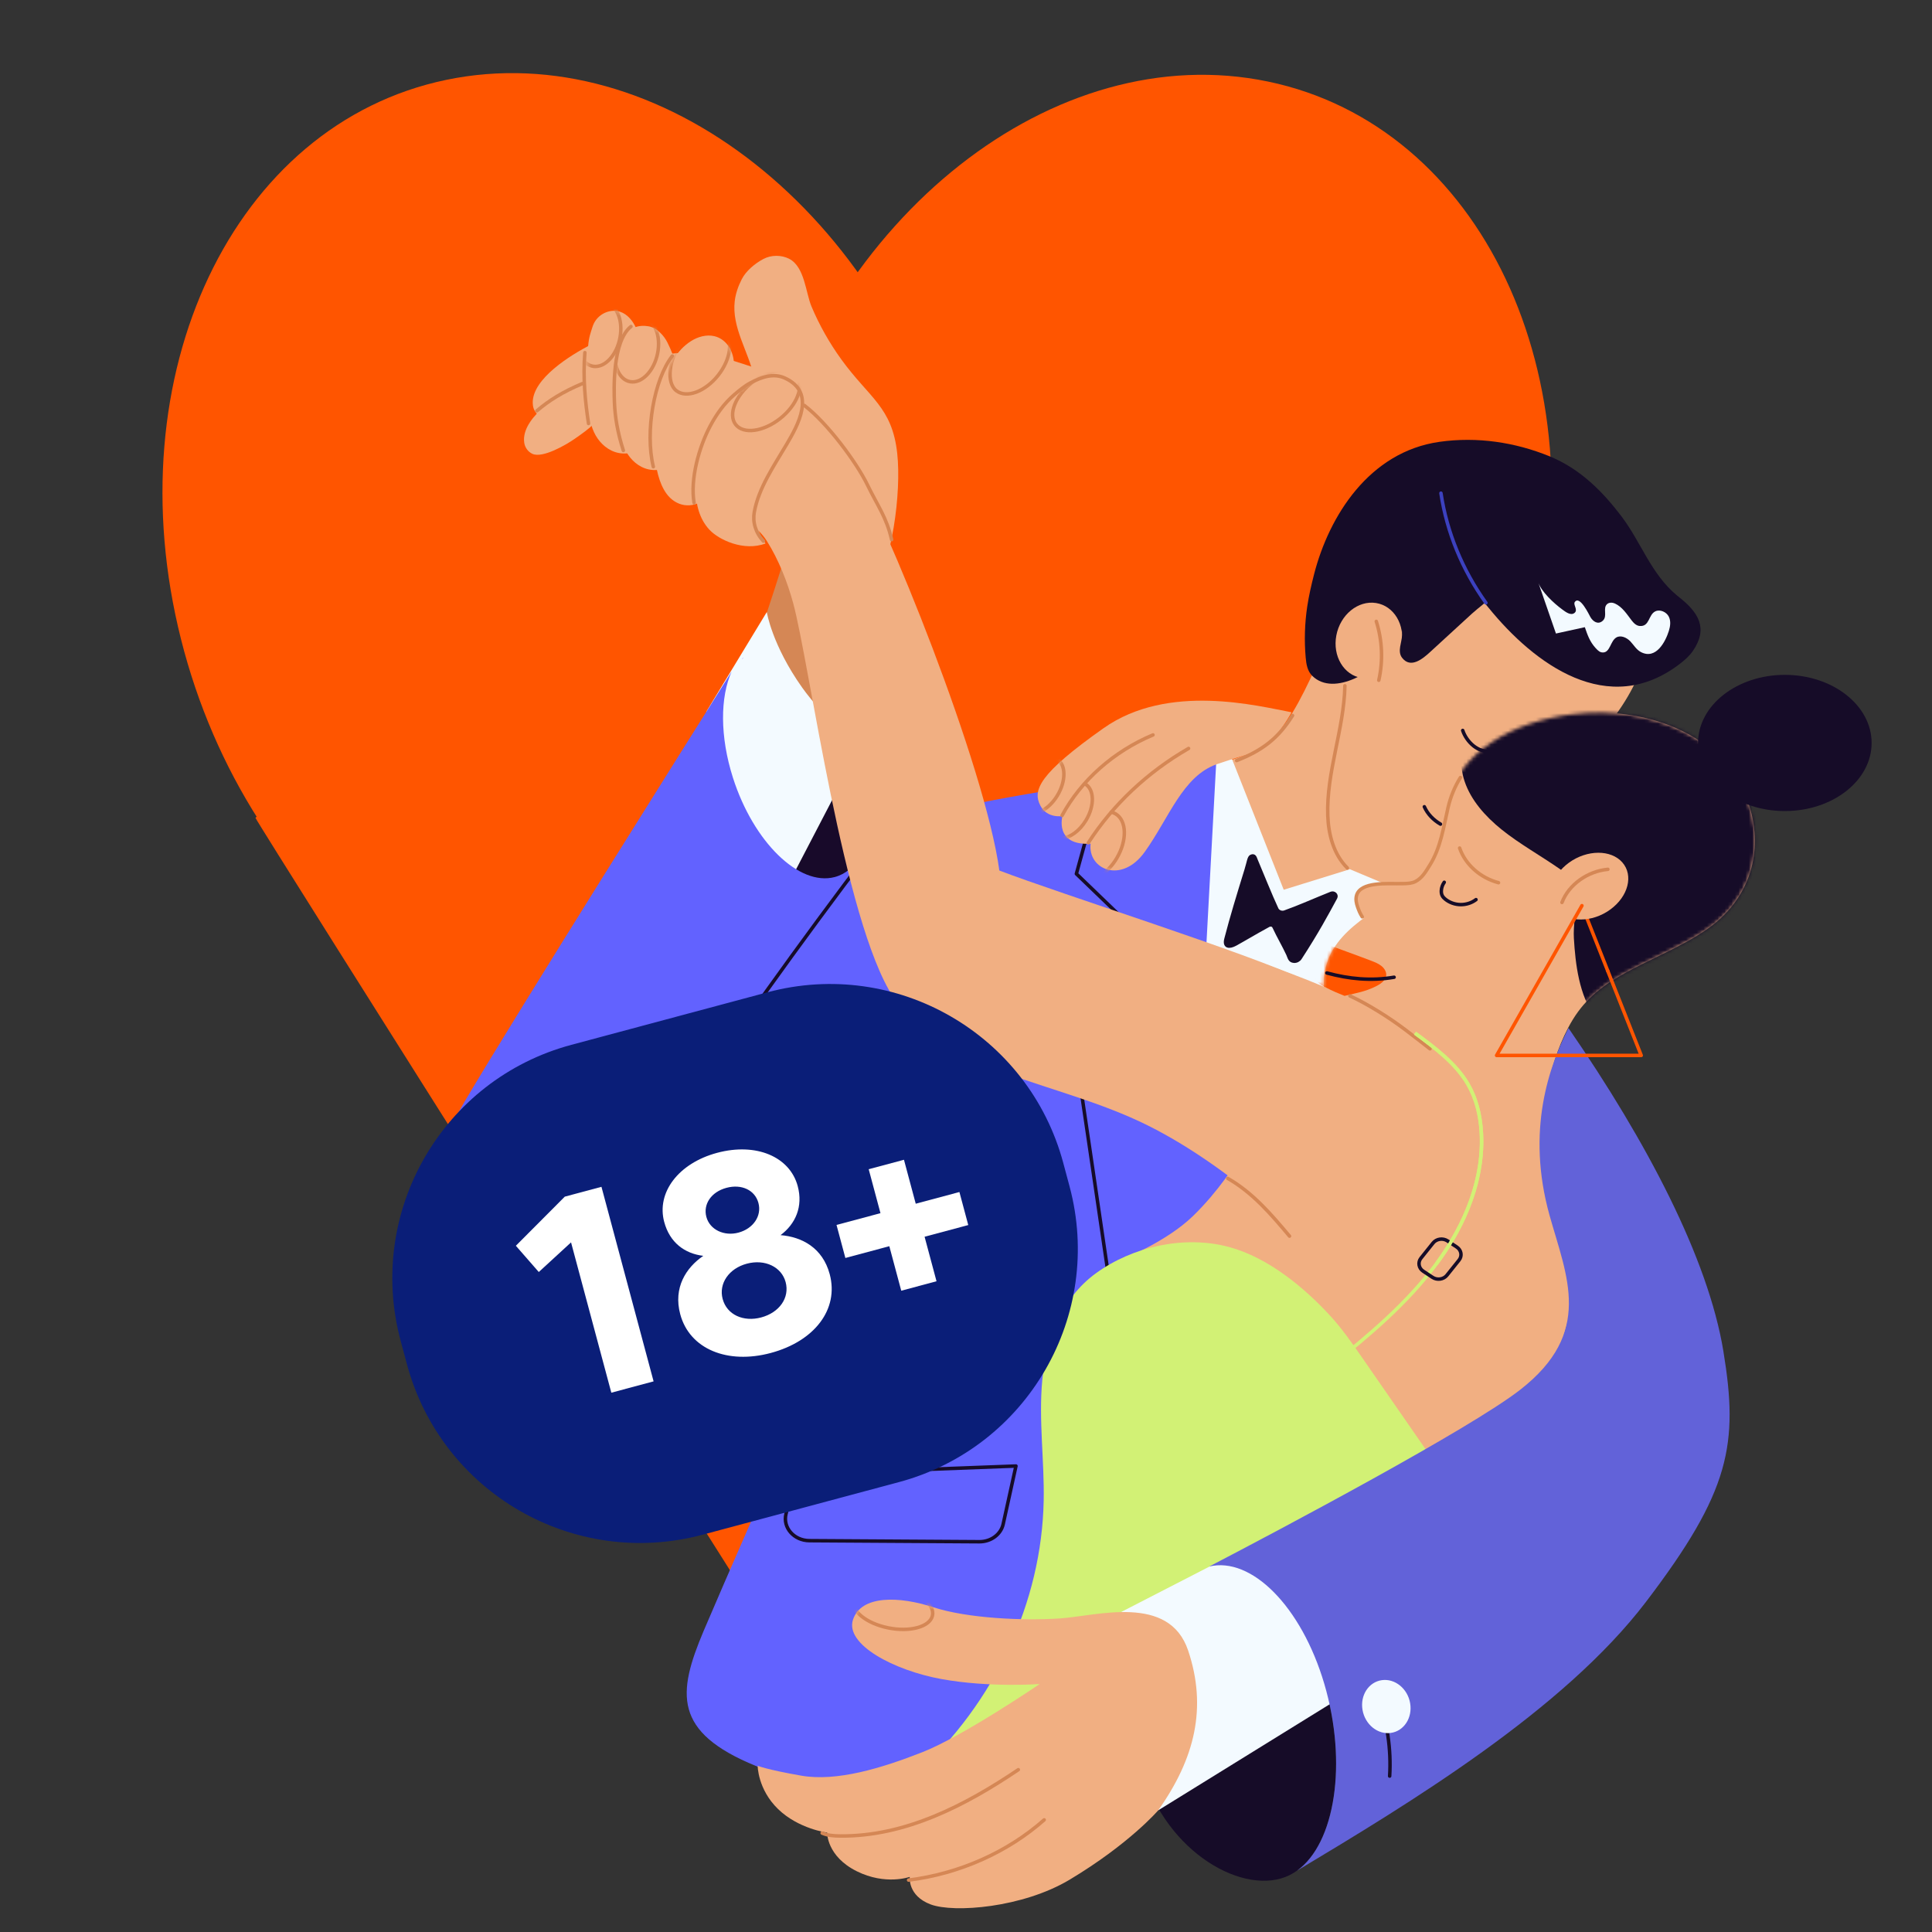<svg width="554" height="554" viewBox="0 0 554 554" fill="none" xmlns="http://www.w3.org/2000/svg">
<rect x="0" y="0" width="554" height="554" fill="#333333" stroke="none"/>
<path d="M197.132 297.607C258.242 284.897 292.296 213.099 273.195 137.241C254.094 61.383 189.071 10.192 127.961 22.902C66.852 35.611 32.797 107.41 51.898 183.267C70.999 259.125 136.023 310.317 197.132 297.607Z" fill="#FF5500"/>
<path d="M439.652 183.749C458.754 107.891 424.699 36.092 363.589 23.383C302.48 10.673 237.456 61.864 218.355 137.722C199.254 213.58 233.309 285.378 294.418 298.088C355.528 310.798 420.551 259.606 439.652 183.749Z" fill="#FF5500"/>
<path d="M73.261 234.522C73.954 236.408 221.723 469.874 221.723 469.874L409.049 249.29L137.974 166.682L73.257 234.522H73.261Z" fill="#FF5500"/>
<path d="M150.26 126.195C150.09 119.205 161.164 112.421 166.797 109.509C173.9 105.836 175.303 111.795 173.324 116.843C171.789 120.758 169.418 122.637 164.67 125.917C162.272 127.574 155.592 131.477 152.667 130.137C151.355 129.535 150.505 128.255 150.321 126.932C150.287 126.686 150.269 126.444 150.26 126.199V126.195Z" fill="#F1AF82"/>
<path d="M152.763 115.575C152.593 108.585 163.667 101.802 169.3 98.889C176.402 95.216 177.806 101.176 175.827 106.224C174.292 110.139 171.92 112.017 167.172 115.298C164.775 116.954 158.095 120.857 155.17 119.518C153.857 118.915 153.007 117.636 152.824 116.312C152.789 116.066 152.772 115.825 152.763 115.579V115.575Z" fill="#F1AF82"/>
<path d="M231.106 269.344L260.269 229.887L242.986 189.644L191.147 234.598L231.106 269.344Z" fill="#180A2A"/>
<path d="M225.708 157.125C225.708 158.302 218.366 180.289 218.366 180.289L238.67 216.41L246.012 171.655L225.708 157.129V157.125Z" fill="#D58755"/>
<path d="M169.875 93.801C170.908 90.39 174.2 88.769 176.934 89.181C179.284 89.538 181.019 91.404 182.048 93.361C186.8 102.364 188.125 114.101 186.046 123.848C185.745 125.255 185.331 126.685 184.376 127.822C182.575 129.958 179.092 130.553 176.323 129.605C173.555 128.658 171.488 126.424 170.337 123.943C169.186 121.463 168.794 118.741 168.694 116.054C168 97.716 168.842 97.213 169.875 93.801Z" fill="#F1AF82"/>
<path d="M167.713 101.112C167.111 108.418 167.818 115.242 168.764 121.447" stroke="#D58755" stroke-miterlimit="10" stroke-linecap="round"/>
<path d="M181.511 125.731C182.636 126.199 183.77 126.714 184.916 127.062C195.245 130.391 204.279 134.326 211.573 142.084C214.245 144.925 216.669 148.123 220.253 149.953C227.761 153.781 238.111 149.597 241.752 142.508C245.392 135.415 243.312 126.726 238.403 120.299C235.382 116.344 231.393 113.032 227.085 110.262C223.34 107.853 222.124 107.207 209.746 103.288C197.368 99.369 192.232 101.953 181.934 102.495L181.511 125.735V125.731Z" fill="#F1AF82"/>
<path d="M212.681 80.096C213.871 77.742 216.378 75.603 218.911 74.255C221.143 73.071 224.099 73.062 226.331 74.231C230.752 76.545 231.036 83.951 232.701 87.902C234.938 93.215 237.815 98.315 241.268 103.09C249.255 114.133 255.852 116.681 257.286 130.074C258.477 141.204 255.93 161.587 249.587 171.172C249.042 171.992 248.414 172.844 247.437 173.208C244.996 174.12 242.82 171.529 241.704 169.357C235.06 156.436 228.346 143.542 221.235 130.894C216.962 123.294 217.952 115.872 216.182 107.912C214.577 100.7 209.79 93.885 210.688 86.321C210.945 84.165 211.678 82.077 212.685 80.092L212.681 80.096Z" fill="#F1AF82"/>
<path d="M220.023 265.128L246.439 214.378C246.439 214.378 236.111 205.744 230.024 197.169C221.383 184.997 219.875 175.51 219.875 175.51L202.596 203.976L220.027 265.132L220.023 265.128Z" fill="#F3FAFF"/>
<path d="M351.699 218.411C360.99 215.035 365.812 215.693 375.857 194.391C383.291 178.629 383.099 161.289 390.519 149.917C400.429 134.718 414.058 129.836 439.869 136.029C465.679 142.222 472.698 158.548 473.317 172.998C473.671 181.252 473.113 193.829 459.689 209.591C446.269 225.354 397.539 267.767 397.539 267.767L355.623 250.317L351.699 218.415V218.411Z" fill="#F1AF82"/>
<path d="M353.033 217.04L368.105 255.135L387.075 249.254L397.059 253.443L401.763 271.65L378.843 299.423L344.566 290.789L339.199 222.671L353.033 217.04Z" fill="#F3FAFF"/>
<path d="M213.081 188.706L213.02 188.635C213.02 188.635 212.929 188.781 212.75 189.066C212.859 188.944 212.968 188.825 213.081 188.71V188.706Z" fill="#6262FF"/>
<path d="M351.847 314.588L344.187 303.065L348.73 218.994C348.73 218.994 290.46 227.862 278.915 230.688C267.366 233.513 261.594 248.043 261.594 248.043L249.957 233.715C249.264 242.975 245.532 249.866 239.354 251.494C229.117 254.193 216.055 241.441 210.173 223.02C206.389 211.165 206.507 199.852 209.794 192.573C197.408 212.239 149.427 288.531 133.239 315.86C114.583 347.345 122.135 367.93 129.241 375.601C136.348 383.272 158.553 396.994 190.532 376.813C222.512 356.629 263.817 326.356 263.817 326.356C263.817 326.356 212.881 441.413 201.776 467.648C194.216 485.514 192.961 496.676 216.739 506.384C251.213 520.463 278.92 507.597 280.249 506.789L368.632 428.884L351.847 314.592V314.588Z" fill="#6262FF"/>
<path d="M190.881 325.885C209.615 298.005 229.208 270.605 249.626 243.72" stroke="#160C28" stroke-miterlimit="10" stroke-linecap="round"/>
<path d="M319.881 380.125C319.881 378.948 304.761 277.261 304.761 277.261L330.249 271.373L308.65 250.566L317.291 219.156" stroke="#160C28" stroke-linecap="round" stroke-linejoin="round"/>
<path d="M291.324 420.38L228.25 422.753L225.39 434.098C224.4 438.017 227.657 441.757 232.082 441.785L280.834 442.09C284.147 442.11 287.012 439.994 287.661 437.038L291.328 420.38H291.324Z" stroke="#160C28" stroke-linecap="round" stroke-linejoin="round"/>
<path d="M392.607 265.663C391.312 263.868 390 262.049 389.276 260.004C388.919 258.998 388.709 257.912 388.962 256.882C389.498 254.683 391.962 253.934 394.116 253.621C398.789 252.936 403.507 252.516 408.237 252.361" fill="#F1AF82"/>
<path d="M502.027 232.494C496.372 211.406 472.96 202.047 450.777 204.828C434.048 206.924 418.113 215.344 414.394 231.408C413.082 237.078 412.284 243.006 409.088 248.023C402.74 257.976 388.431 262.065 382.336 272.146C380.352 275.427 379.458 279.207 379.633 282.943C366.414 277.364 353.857 273.561 353.857 273.561L354.367 333.504C354.367 333.504 349.667 341.337 342.094 348.692C334.521 356.05 321.987 361.035 321.987 361.035L400.067 420.843L413.91 412.776C440.544 397.588 445.41 395.944 449.766 378.125C454.465 358.899 436.368 347.745 443.418 313.331C444.752 306.817 446.543 300.719 449.674 294.708C453.14 288.059 457.652 283.827 464.585 279.809C472.738 275.082 481.867 271.757 489.54 266.408C501.26 258.238 505.489 245.384 502.031 232.494H502.027Z" fill="#F1AF82"/>
<path d="M262.697 508.729C285.316 488.129 298.714 459.397 299.276 430.297C299.498 418.767 297.794 407.216 298.875 395.729C299.956 384.242 304.329 372.327 314.23 365.123C324.729 357.484 339.574 354.1 352.466 357.587C363.628 360.606 373.93 369.141 381.403 377.264C384.843 381.001 387.707 385.138 390.563 389.258C398.751 401.074 406.938 412.895 415.126 424.71C400.739 434.597 384.551 443.667 369.043 452.039C333.902 471.015 297.837 489.761 262.697 508.737V508.729Z" fill="#D2F175"/>
<path d="M379.75 482.871C386.857 506.95 382.379 531.506 369.758 537.711C357.136 543.916 334.56 531.64 327.454 507.561C320.347 483.481 331.905 457.159 344.531 450.954C357.153 444.748 372.644 458.791 379.75 482.871Z" fill="#160C28"/>
<path d="M332.115 519.112L386.26 485.621L361.143 441.841L317.993 464.042L332.115 519.112Z" fill="#F3FAFF"/>
<path d="M332.114 519.111C342.661 504.196 346.179 489.642 340.707 473.309C335.236 456.976 314.531 463.368 303.984 464.077C293.438 464.786 277.42 464.077 267.649 460.884C257.883 457.69 246.944 457.333 244.599 464.434C242.253 471.534 256.318 478.992 269.995 481.476C283.667 483.961 298.125 482.895 298.125 482.895C298.125 482.895 276.247 497.809 264.528 502.421C252.808 507.037 239.916 510.944 229.758 509.169C219.599 507.394 217.258 506.328 217.258 506.328C217.258 506.328 217.258 513.076 223.118 518.755C228.977 524.437 237.183 525.502 237.183 525.502C237.183 525.502 237.017 532.27 245.671 536.577C253.959 540.702 260.87 538.19 260.87 538.19C260.87 538.19 260.233 543.607 266.873 546.095C273.513 548.58 293.237 547.07 306.722 538.995C323.913 528.696 332.119 519.111 332.119 519.111H332.114Z" fill="#F1AF82"/>
<path d="M494.183 387.472C489.806 360.856 472.305 327.517 449.752 294.783C444.367 305.49 437.453 323.982 444.367 348.62C449.29 366.17 456.945 382.107 435.953 398.483C421.517 409.745 367.25 438.527 346.719 449.206C358.801 446.286 373.179 460.598 379.75 482.871C386.438 505.536 382.867 528.617 371.898 536.427C403.956 517.201 448.265 490.475 471.965 459.358C496.202 427.544 498.556 414.083 494.179 387.472H494.183Z" fill="#6262D9"/>
<path d="M235.753 525.637C237.318 526.335 239.114 526.449 240.858 526.469C259.614 526.675 276.94 517.617 292.003 507.457" stroke="#D58755" stroke-miterlimit="10" stroke-linecap="round"/>
<path d="M260.539 539.117C275.07 537.29 288.909 531.141 299.42 521.841" stroke="#D58755" stroke-miterlimit="10" stroke-linecap="round"/>
<path d="M370.355 204.246C360.75 202.459 334.996 195.715 316.445 208.807C297.894 221.899 296.032 226.614 298.33 231.024C300.296 234.792 304.66 234 304.66 234C304.66 234 302.258 242.531 312.735 241.933C311.863 249.271 321.559 253.598 328.23 244.314C335.214 234.594 339.142 222.493 348.965 219.121C358.788 215.749 359.66 216.344 363.37 213.368C367.08 210.392 370.355 204.242 370.355 204.242V204.246Z" fill="#F1AF82"/>
<mask id="mask0_1202_856" style="mask-type:luminance" maskUnits="userSpaceOnUse" x="297" y="200" width="74" height="50">
<path d="M370.355 204.246C360.75 202.459 334.996 195.715 316.445 208.807C297.894 221.899 296.032 226.614 298.33 231.024C300.296 234.792 304.66 234 304.66 234C304.66 234 302.258 242.531 312.735 241.933C311.863 249.271 321.559 253.598 328.23 244.314C335.214 234.594 339.142 222.493 348.965 219.121C358.788 215.749 359.66 216.344 363.37 213.368C367.08 210.392 370.355 204.242 370.355 204.242V204.246Z" fill="white"/>
</mask>
<g mask="url(#mask0_1202_856)">
<path d="M318.646 232.875C319.095 232.982 319.527 233.152 319.928 233.394C323.128 235.332 323.25 241.038 320.194 246.141C319.047 248.055 317.617 249.612 316.113 250.71" stroke="#D58755" stroke-miterlimit="10" stroke-linecap="round"/>
<path d="M311.209 224.819C313.816 226.396 313.912 231.04 311.422 235.197C309.556 238.311 306.766 240.269 304.39 240.384" stroke="#D58755" stroke-miterlimit="10" stroke-linecap="round"/>
<path d="M303.602 227.404C305.864 223.134 305.47 218.697 302.721 217.494C299.973 216.291 295.91 218.778 293.648 223.049C291.385 227.319 291.779 231.757 294.528 232.959C297.277 234.162 301.339 231.675 303.602 227.404Z" stroke="#D58755" stroke-miterlimit="10" stroke-linecap="round"/>
</g>
<mask id="mask1_1202_856" style="mask-type:luminance" maskUnits="userSpaceOnUse" x="321" y="209" width="167" height="212">
<path d="M379.628 282.943C379.453 279.207 380.347 275.427 382.331 272.146C388.426 262.061 402.735 257.976 409.083 248.023C412.279 243.01 413.077 237.078 414.389 231.408C417.463 218.134 426.562 211.921 440.98 209.876C448.099 208.866 455.677 208.525 462.221 211.259L487.02 260.876C487.02 260.876 484.67 265.148 476.312 270.133C467.954 275.117 458.031 280.102 453.331 288.169C448.631 296.237 445.235 302.41 443.408 313.327C436.358 347.741 454.456 358.899 449.756 378.121C445.401 395.94 440.535 397.58 413.901 412.768L400.058 420.835L321.977 361.026C321.977 361.026 334.512 356.042 342.085 348.684C349.658 341.326 354.358 333.496 354.358 333.496L354.62 272.502C354.62 272.502 369.243 279.385 379.623 282.939L379.628 282.943Z" fill="white"/>
</mask>
<g mask="url(#mask1_1202_856)">
<path d="M394.386 282.904C395.816 282.21 397.32 281.208 397.49 279.742C397.607 278.727 397.015 277.725 396.182 277.039C395.349 276.354 394.307 275.922 393.269 275.526C389.559 274.095 382.531 271.579 380.813 270.91C380.395 270.747 380.098 271.746 379.728 271.987C379.296 272.269 379.109 272.764 378.947 273.227C377.801 276.492 374.827 280.368 379.501 282.813C382.775 284.524 383.556 284.71 385.539 285.562C389.468 284.643 391.526 284.295 394.381 282.908L394.386 282.904Z" fill="#FF5500"/>
</g>
<path d="M380.479 278.997C386.814 280.725 393.166 281.343 399.758 280.221" stroke="#160C28" stroke-miterlimit="10" stroke-linecap="round"/>
<path d="M414.136 252.991C413.639 253.7 413.347 254.528 413.299 255.372C413.273 255.872 413.33 256.387 413.565 256.839C413.77 257.231 414.097 257.564 414.454 257.853C415.649 258.82 417.232 259.379 418.827 259.398C420.423 259.418 422.023 258.899 423.244 257.964" stroke="#160C28" stroke-miterlimit="10" stroke-linecap="round"/>
<mask id="mask2_1202_856" style="mask-type:luminance" maskUnits="userSpaceOnUse" x="413" y="204" width="91" height="88">
<path d="M451.3 291.879C454.539 286.799 458.686 283.225 464.58 279.809C472.733 275.082 481.863 271.757 489.536 266.408C501.255 258.238 505.484 245.384 502.027 232.494C496.372 211.406 472.96 202.047 450.777 204.828C434.048 206.924 418.113 215.344 414.394 231.408C414.123 232.569 413.879 233.738 413.626 234.911L451.3 291.879Z" fill="white"/>
</mask>
<g mask="url(#mask2_1202_856)">
<path d="M428.786 236.354C429.348 236.849 429.919 237.333 430.503 237.804C435.731 242.012 441.743 245.329 447.284 249.188C454.587 254.272 450.881 261.844 451.309 269.032C451.74 276.283 452.765 285.488 457.443 291.645C463.795 291.804 469.982 289.89 475.855 287.683C486.17 283.808 496.115 278.902 504.534 272.242C512.953 265.581 519.802 257.077 523.094 247.385C525.016 241.723 525.697 235.771 525.875 229.848C526.024 224.942 525.827 219.973 524.419 215.234C522.536 208.89 518.533 203.188 513.703 198.299C509.408 193.956 504.359 190.14 498.522 187.699C480.018 179.957 449.909 185.136 433.603 195.406C424.16 201.354 417.193 211.795 419.421 222.042C420.624 227.573 424.317 232.392 428.79 236.35L428.786 236.354Z" fill="#160C28"/>
<path d="M461.014 278.379L453.62 259.7" stroke="#FF5500" stroke-linecap="round" stroke-linejoin="round"/>
<path d="M461.717 260.832C466.905 257.078 468.468 251.019 465.209 247.299C461.949 243.579 455.102 243.606 449.914 247.361C444.727 251.115 443.163 257.174 446.423 260.894C449.682 264.614 456.53 264.586 461.717 260.832Z" fill="#F1AF82"/>
</g>
<path d="M453.619 259.699L429.147 302.644H470.618L461.013 278.378" stroke="#FF5500" stroke-linecap="round" stroke-linejoin="round"/>
<path d="M511.801 232.569C525.546 232.569 536.687 223.827 536.687 213.042C536.687 202.258 525.546 193.515 511.801 193.515C498.057 193.515 486.915 202.258 486.915 213.042C486.915 223.827 498.057 232.569 511.801 232.569Z" fill="#160C28"/>
<path d="M304.551 233.829C310.014 223.74 319.384 215.439 330.623 210.736" stroke="#D58755" stroke-miterlimit="10" stroke-linecap="round"/>
<path d="M312.081 241.663C319.118 230.743 329.062 221.383 340.825 214.615" stroke="#D58755" stroke-miterlimit="10" stroke-linecap="round"/>
<path d="M447.899 258.781C449.826 253.697 455.175 249.834 461.061 249.275" stroke="#D58755" stroke-miterlimit="10" stroke-linecap="round"/>
<path d="M373.881 280.908C357.606 273.229 304.402 256.448 286.562 249.621C282.494 219.756 254.011 148.928 243.373 131.58C232.107 131.295 200.825 143.055 200.825 143.055C200.825 143.055 214.785 147.046 219.869 155.093C223.344 160.597 225.816 167.02 227.411 172.821C232.107 189.887 241.808 264.127 256.204 286.027C270.6 307.927 302.837 309.636 329.127 322.719C355.417 335.803 377.949 359.696 377.949 359.696L373.881 280.908Z" fill="#F1AF82"/>
<path d="M352.074 337.91C359.276 342.035 364.6 348.315 369.766 354.461" stroke="#D58755" stroke-miterlimit="10" stroke-linecap="round"/>
<path d="M387.101 285.582C389.608 286.727 392.333 288.221 395.136 289.948C401.384 293.796 404.811 296.724 410.051 300.754" stroke="#D58755" stroke-miterlimit="10" stroke-linecap="round"/>
<path d="M385.649 196.646C385.387 209.155 380.317 221.347 380.74 233.853C380.923 239.25 382.405 244.995 386.342 248.886" stroke="#D58755" stroke-miterlimit="10" stroke-linecap="round"/>
<path d="M357.472 249.001C357.995 247.302 358.161 245.843 358.736 245.574C359.743 245.102 359.887 245.99 360.153 246.616C361.644 250.139 364.404 257.022 366.109 260.651C366.488 261.459 367.508 261.856 368.411 261.535C372.539 260.072 377.191 257.976 381.704 256.181C382.545 255.845 383.387 256.653 382.981 257.402C380.339 262.268 377.762 267.106 372.801 274.749C372.439 275.308 371.763 275.673 371.053 275.625C369.806 275.542 369.758 274.607 369.287 273.584C368.245 271.318 366.488 268.29 365.446 266.024C365.319 265.755 365.18 265.461 364.896 265.319C364.561 265.148 364.103 265.164 363.776 265.343C359.268 267.807 357.097 269.166 354.254 270.731C352.484 271.706 350.962 271.548 351.56 269.238C353.23 262.791 354.96 257.172 357.476 249.009L357.472 249.001Z" fill="#160C28" stroke="#160C28" stroke-miterlimit="10"/>
<path d="M408.429 231.333C409.332 233.393 411.002 235.129 413.059 236.317" stroke="#160C28" stroke-miterlimit="10" stroke-linecap="round"/>
<path d="M354.612 218.091C362.098 215.151 366.606 211.624 370.63 205.178" stroke="#D58755" stroke-miterlimit="10" stroke-linecap="round"/>
<path d="M395.114 486.5C397.804 493.815 398.955 501.594 398.484 509.292" stroke="#160C28" stroke-miterlimit="10" stroke-linecap="round"/>
<path d="M398.827 496.914C402.598 496.379 405.074 492.559 404.356 488.382C403.639 484.205 400.001 481.252 396.23 481.786C392.459 482.321 389.983 486.141 390.701 490.319C391.418 494.496 395.056 497.449 398.827 496.914Z" fill="#F3FAFF"/>
<path d="M481.518 171.267C481.3 171.096 481.086 170.922 480.877 170.747C473.443 164.598 470.588 155.508 465.02 148.146C459.632 141.017 453.14 134.424 444.28 130.818C434.397 126.796 423.532 125.176 412.789 126.693C392.577 129.554 381.097 148.019 376.825 164.618C376.04 167.673 375.329 170.747 374.858 173.854C374.122 178.732 373.969 183.681 374.409 188.586C374.575 190.445 374.893 192.43 376.288 193.797C382.654 200.041 394.787 191.97 398.345 186.914C401.419 182.547 403.442 177.527 407.265 173.68C411.093 169.832 417.698 167.466 422.542 170.204C424.334 171.219 425.642 172.788 426.893 174.329C439.864 190.278 461.144 206.306 481.862 190.23C483.214 189.18 484.5 188.028 485.437 186.653C489.889 180.162 487.046 175.637 481.509 171.258L481.518 171.267Z" fill="#160C28"/>
<path d="M401.867 185.131C402.994 179.192 399.729 173.722 394.573 172.914C389.416 172.105 384.322 176.264 383.195 182.203C382.067 188.142 385.333 193.612 390.489 194.421C395.645 195.229 400.739 191.07 401.867 185.131Z" fill="#F1AF82"/>
<path d="M394.652 178.18C396.379 183.649 396.627 189.497 395.367 195.068" stroke="#D58755" stroke-miterlimit="10" stroke-linecap="round"/>
<mask id="mask3_1202_856" style="mask-type:luminance" maskUnits="userSpaceOnUse" x="244" y="458" width="60" height="26">
<path d="M303.985 464.077C293.438 464.786 277.42 464.077 267.65 460.884C257.884 457.69 246.945 457.333 244.599 464.434C242.253 471.534 256.318 478.992 269.995 481.476C283.668 483.961 298.125 482.895 298.125 482.895L303.985 464.077Z" fill="white"/>
</mask>
<g mask="url(#mask3_1202_856)">
<path d="M267.363 463.349C268.155 460.171 263.731 456.552 257.482 455.266C251.233 453.98 245.525 455.513 244.733 458.691C243.941 461.869 248.365 465.488 254.614 466.775C260.863 468.061 266.571 466.527 267.363 463.349Z" stroke="#D58755" stroke-miterlimit="10" stroke-linecap="round"/>
</g>
<path d="M390.619 262.901C389.952 261.863 389.682 261.15 389.276 260.004C388.919 258.998 388.709 257.912 388.962 256.882C389.498 254.683 391.962 253.934 394.116 253.621C396.954 253.205 399.81 253.459 402.67 253.372C403.755 253.34 404.854 253.276 405.817 252.797C407.806 251.806 408.826 249.916 409.916 248.208C413.111 243.196 413.909 237.264 415.222 231.594C415.958 228.42 417.17 225.543 418.771 222.956" stroke="#D78A55" stroke-miterlimit="10" stroke-linecap="round"/>
<path d="M428.353 170.454C429.783 168.893 430.825 167.181 430.825 165.295C430.825 163.789 430.076 162.351 429.042 161.174C426.841 158.65 423.366 157.184 419.839 156.887C416.311 156.594 412.741 157.398 409.554 158.808C407.443 159.74 405.442 160.964 404.017 162.656C401.501 165.632 401.078 169.65 401.314 173.394C401.497 176.299 402.029 179.187 402.029 182.1C402.029 184.152 400.616 186.731 402.033 188.598C404.505 191.855 408.041 188.844 410.064 186.985C414.066 183.312 418.069 179.643 422.071 175.97C423.819 174.365 426.431 172.546 428.349 170.454H428.353Z" fill="#160C28"/>
<path d="M203.442 151.918C197.517 145.531 199.592 135.125 201.41 129.503C204.44 120.132 208.081 113.61 217.402 108.744C222.337 106.164 226.436 107.979 228.433 110.368C229.762 111.957 231.057 114.283 230.22 117.528C228.52 124.102 228.433 123.638 222.028 133.758C220.393 136.342 216.692 140.998 216.583 143.981C216.517 145.852 216.299 151.827 219.512 155.841C213.286 158.214 206.08 154.759 203.446 151.918H203.442Z" fill="#F1AF82"/>
<path d="M195.302 100.165C196.148 99.277 197.094 98.481 198.167 97.799C200.103 96.571 202.57 95.858 204.855 96.401C208.561 97.28 210.544 101.152 210.44 104.635C210.331 108.114 208.692 111.379 207.519 114.691C206.093 118.713 205.339 122.933 205.287 127.157C205.239 131.068 205.705 140.074 202.274 142.963C198.485 146.149 193.733 145.273 191.021 141.422C186.914 135.601 187.171 124.106 188.335 117.56C189.351 111.838 190.929 104.777 195.311 100.165H195.302Z" fill="#F1AF82"/>
<path d="M178.228 97.831C180.073 93.678 183.264 93.112 185.989 93.568C188.335 93.96 190.362 96.19 191.356 98.156C195.942 107.23 197.059 118.982 194.8 128.698C194.473 130.097 194.033 131.524 193.056 132.649C191.221 134.757 187.724 135.3 184.973 134.309C182.222 133.318 180.195 131.056 179.092 128.56C177.989 126.063 176.968 119.949 176.781 117.263C176.105 107.721 177.186 100.161 178.224 97.827L178.228 97.831Z" fill="#F1AF82"/>
<path d="M187.341 133.841C184.895 123.832 187.585 108.7 192.782 102.087" stroke="#D58755" stroke-miterlimit="10" stroke-linecap="round"/>
<path d="M218.906 155.175C216.635 152.723 215.772 149.683 216.295 146.811C217.555 139.892 221.941 133.564 225.529 127.478C228.733 122.038 234.205 112.603 225.062 108.411C221.749 106.89 218.296 108.153 215.205 109.786C213.496 110.689 212.013 111.938 210.575 113.166C207.614 115.694 205.404 118.86 203.642 122.172C200.455 128.168 197.87 137.313 199.025 144.168" stroke="#D58755" stroke-miterlimit="10" stroke-linecap="round"/>
<path d="M180.928 93.627C175.535 97.918 176.053 111.934 176.193 115.428C176.354 119.494 177.047 123.888 178.743 129.178" stroke="#D58755" stroke-miterlimit="10" stroke-linecap="round"/>
<path d="M230.66 116.265C237.196 121.261 245.58 132.511 248.758 139.073C251.675 145.084 254.208 148.309 255.673 154.74" stroke="#D58755" stroke-miterlimit="10" stroke-linecap="round"/>
<mask id="mask4_1202_856" style="mask-type:luminance" maskUnits="userSpaceOnUse" x="199" y="107" width="32" height="50">
<path d="M203.442 151.918C197.517 145.531 199.592 135.125 201.41 129.503C204.44 120.132 208.081 113.61 217.402 108.744C222.337 106.164 226.436 107.979 228.433 110.368C229.762 111.957 231.057 114.283 230.22 117.528C228.52 124.102 228.433 123.638 222.028 133.758C220.393 136.342 216.692 140.998 216.583 143.981C216.517 145.852 216.299 151.827 219.512 155.841C213.286 158.214 206.08 154.759 203.446 151.918H203.442Z" fill="white"/>
</mask>
<g mask="url(#mask4_1202_856)">
<path d="M224.511 119.34C229.102 115.278 230.663 109.968 227.997 107.479C225.332 104.991 219.449 106.266 214.858 110.328C210.267 114.39 208.706 119.7 211.371 122.189C214.037 124.677 219.919 123.402 224.511 119.34Z" stroke="#D58755" stroke-miterlimit="10" stroke-linecap="round"/>
</g>
<mask id="mask5_1202_856" style="mask-type:luminance" maskUnits="userSpaceOnUse" x="187" y="96" width="24" height="49">
<path d="M195.302 100.165C196.148 99.277 197.094 98.481 198.167 97.799C200.103 96.571 202.57 95.858 204.855 96.401C208.561 97.28 210.544 101.152 210.44 104.635C210.331 108.114 208.692 111.379 207.519 114.691C206.093 118.713 205.339 122.933 205.287 127.157C205.239 131.068 205.705 140.074 202.274 142.963C198.485 146.149 193.733 145.273 191.021 141.422C186.914 135.601 187.171 124.106 188.335 117.56C189.351 111.838 190.929 104.777 195.311 100.165H195.302Z" fill="white"/>
</mask>
<g mask="url(#mask5_1202_856)">
<path d="M207.409 94.922C210.326 97.205 209.667 102.879 205.944 107.602C202.221 112.325 196.836 114.306 193.924 112.024C191.012 109.742 191.731 102.891 195.459 98.167C199.182 93.444 204.501 92.64 207.413 94.922H207.409Z" stroke="#D58755" stroke-miterlimit="10" stroke-linecap="round"/>
</g>
<mask id="mask6_1202_856" style="mask-type:luminance" maskUnits="userSpaceOnUse" x="176" y="93" width="20" height="42">
<path d="M178.228 97.831C180.073 93.678 183.264 93.112 185.989 93.568C188.335 93.96 190.362 96.19 191.356 98.156C195.942 107.23 197.059 118.982 194.8 128.698C194.473 130.097 194.033 131.524 193.056 132.649C191.221 134.757 187.724 135.3 184.973 134.309C182.222 133.318 180.195 131.056 179.092 128.56C177.989 126.063 176.968 119.949 176.781 117.263C176.105 107.721 177.186 100.161 178.224 97.827L178.228 97.831Z" fill="white"/>
</mask>
<g mask="url(#mask6_1202_856)">
<path d="M188.572 101.311C189.585 96.262 187.719 91.724 184.405 91.175C181.091 90.626 177.583 94.274 176.571 99.323C175.558 104.371 177.424 108.909 180.738 109.458C184.052 110.007 187.56 106.359 188.572 101.311Z" stroke="#D58755" stroke-miterlimit="10" stroke-linecap="round"/>
</g>
<mask id="mask7_1202_856" style="mask-type:luminance" maskUnits="userSpaceOnUse" x="168" y="89" width="19" height="42">
<path d="M169.875 93.801C170.908 90.39 174.2 88.769 176.934 89.181C179.284 89.538 181.019 91.404 182.048 93.361C186.8 102.364 188.125 114.101 186.046 123.848C185.745 125.255 185.331 126.685 184.376 127.822C182.575 129.958 179.092 130.553 176.323 129.605C173.555 128.658 171.488 126.424 170.337 123.943C169.186 121.463 168.794 118.741 168.694 116.054C168 97.716 168.842 97.213 169.875 93.801Z" fill="white"/>
</mask>
<g mask="url(#mask7_1202_856)">
<path d="M177.797 96.774C178.719 91.711 176.771 87.201 173.448 86.702C170.124 86.202 166.683 89.902 165.762 94.965C164.841 100.028 166.788 104.537 170.111 105.037C173.435 105.536 176.876 101.837 177.797 96.774Z" stroke="#D58755" stroke-miterlimit="10" stroke-linecap="round"/>
</g>
<path d="M153.949 117.797C157.367 114.885 161.369 112.345 167.011 109.991" stroke="#D58755" stroke-miterlimit="10" stroke-linecap="round"/>
<path d="M418.548 243.173C420.148 247.888 424.486 251.751 429.701 253.114" stroke="#D78A55" stroke-miterlimit="10" stroke-linecap="round"/>
<path d="M419.434 209.456C420.511 212.717 423.955 216.085 427.591 215.273" stroke="#160C28" stroke-miterlimit="10" stroke-linecap="round"/>
<path d="M413.19 141.418C414.878 152.592 419.312 163.414 426.083 172.868" stroke="#3C41BF" stroke-linecap="round" stroke-linejoin="round"/>
<path d="M440.993 166.717C441.839 169.578 445.54 172.974 447.982 174.765C448.854 175.403 450.384 176.636 451.487 175.76C452.594 174.88 451.02 173.406 451.57 172.629C453.004 170.593 455.707 176.354 456.056 176.956C456.797 178.224 458.24 179.235 459.601 177.991C461.07 176.647 459.452 174.341 460.9 173.172C461.475 172.709 462.387 172.736 463.071 173.053C465.22 174.044 466.494 176.108 467.815 177.832C468.412 178.609 469.166 179.433 470.204 179.504C473.068 179.706 472.637 176.279 474.66 175.304C476.037 174.642 477.842 175.502 478.509 176.782C479.172 178.062 478.963 179.575 478.536 180.935C477.62 183.855 474.917 189.268 470.535 186.982C469.21 186.292 468.495 184.956 467.496 183.906C466.502 182.852 464.776 182.04 463.49 182.789C461.754 183.808 461.715 187.096 459.649 187.096C458.825 187.096 458.315 186.692 457.486 185.769C455.851 183.938 455.223 182.096 454.452 179.845C451.692 180.451 448.928 181.057 446.168 181.664" fill="#F3FAFF"/>
<path d="M405.752 296.253C411.524 300.5 417.445 304.911 420.924 310.874C423.34 315.011 424.438 319.698 424.752 324.374C425.659 337.85 420.179 351.195 411.886 362.397C403.598 373.599 392.616 382.915 381.411 391.779" stroke="#D2F175" stroke-miterlimit="10"/>
<path d="M417.73 357.585L415.072 355.827C413.752 354.954 411.903 355.219 410.942 356.418L407.461 360.766C406.5 361.965 406.791 363.645 408.111 364.519L410.769 366.277C412.089 367.15 413.938 366.886 414.898 365.686L418.38 361.339C419.341 360.139 419.05 358.459 417.73 357.585Z" stroke="#160C28" stroke-miterlimit="10" stroke-linecap="round"/>
<path d="M420.698 347.023C418.461 352.436 415.431 357.611 411.891 362.398" stroke="#D2F175" stroke-miterlimit="10"/>
<path d="M405.752 296.253C411.525 300.5 417.445 304.911 420.924 310.874C423.34 315.011 424.438 319.698 424.752 324.374C425.271 332.093 423.697 339.768 420.698 347.023" stroke="#D2F175" stroke-miterlimit="10"/>
<path d="M114.873 384.421C104.975 347.478 126.898 309.506 163.84 299.607L220.087 284.536C257.029 274.637 295.002 296.56 304.9 333.503L306.693 340.192C316.591 377.134 294.668 415.107 257.726 425.006L201.479 440.077C164.537 449.975 126.564 428.052 116.666 391.11L114.873 384.421Z" fill="#0A1E78"/>
<path d="M239.872 351.252L252.474 347.875L249.098 335.273L259.211 332.563L262.588 345.166L275.11 341.81L277.648 351.282L265.126 354.637L268.546 367.4L258.432 370.11L255.012 357.347L242.41 360.724L239.872 351.252Z" fill="white"/>
<path d="M223.823 354.176C229.98 354.677 235.898 357.823 237.92 365.368C240.609 375.402 233.607 384.591 221.005 387.967C208.644 391.279 197.745 386.887 195.057 376.853C193.013 369.228 196.727 363.501 201.669 360.112C196.337 359.476 192.051 356.323 190.459 350.383C188.201 341.955 194.55 333.543 205.627 330.575C216.865 327.564 226.489 331.696 228.747 340.124C230.317 345.984 228.123 350.959 223.823 354.176ZM207.219 372.476C208.445 377.052 213.217 379.128 218.274 377.773C223.491 376.375 226.484 372.132 225.279 367.637C224.118 363.303 219.361 360.964 214.144 362.362C209.007 363.738 206.036 368.062 207.219 372.476ZM202.55 348.95C203.539 352.643 207.663 354.549 211.757 353.452C215.931 352.333 218.49 348.722 217.479 344.95C216.49 341.258 212.65 339.447 208.315 340.609C203.901 341.792 201.582 345.338 202.55 348.95Z" fill="white"/>
<path d="M172.47 340.32L187.418 396.107L175.298 399.354L163.748 356.25L154.498 364.751L147.921 357.222L161.955 343.137L172.47 340.32Z" fill="white"/>
</svg>
